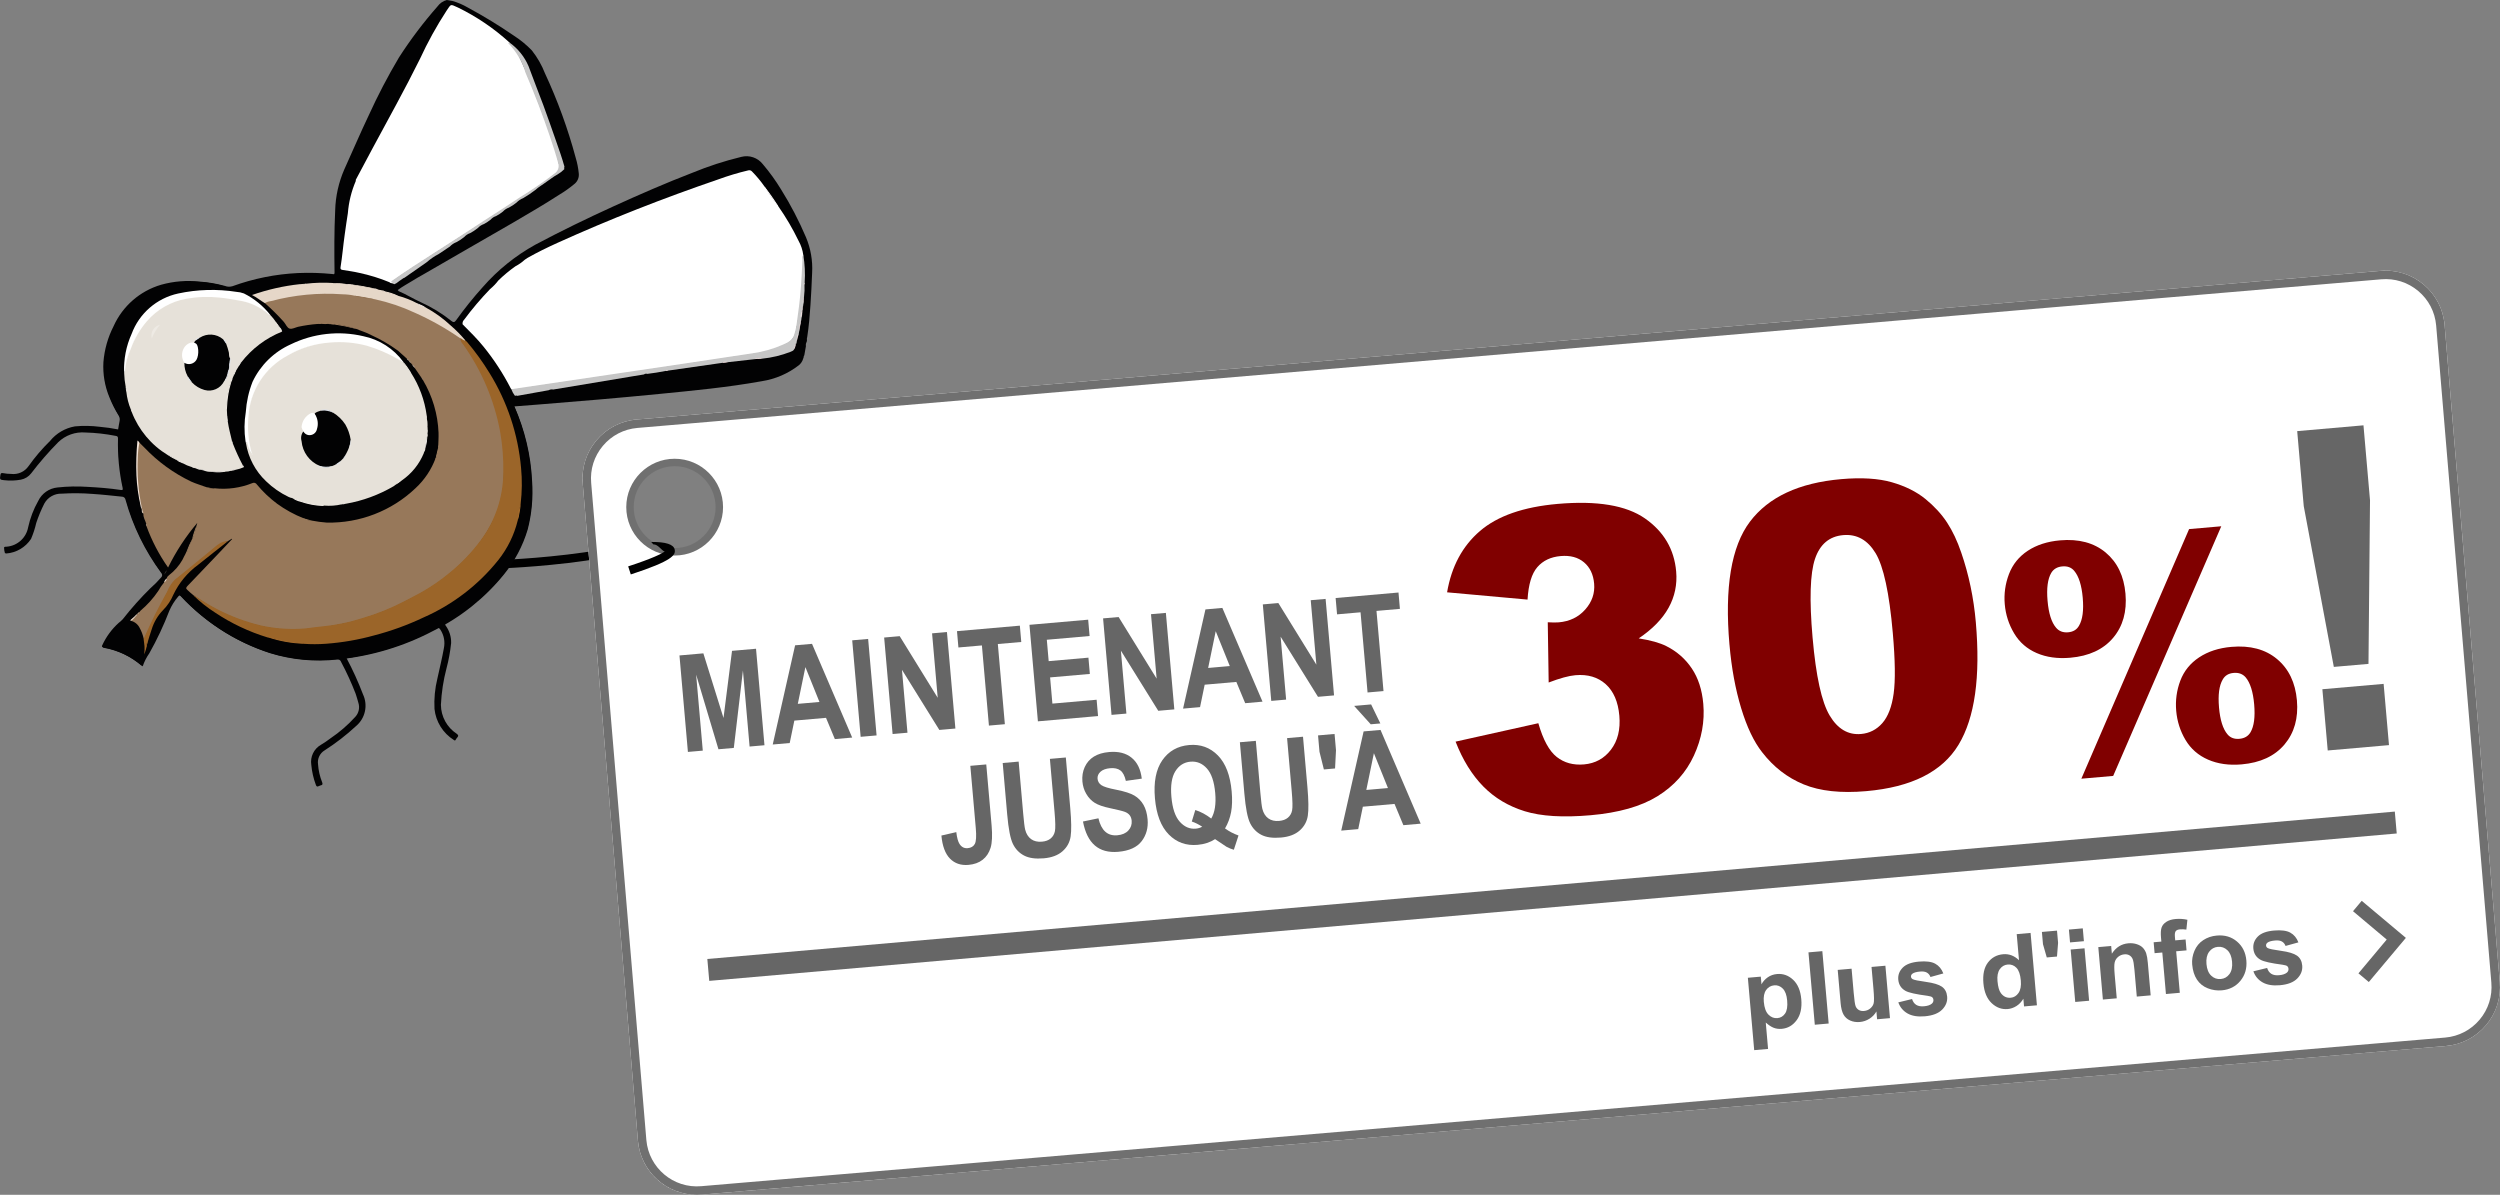 <?xml version="1.0" encoding="UTF-8"?><svg id="a" xmlns="http://www.w3.org/2000/svg" viewBox="0 0 295.592 141.273"><rect x="0" y="0" width="295.592" height="141.273" fill="#808080" stroke="none"/><path d="m59.726,67.18c.012,0,6-.233,11.626-1.219,1.132-.199,2.251-.428,3.305-.693l-.244-.97c-1.024.258-2.12.482-3.233.678-2.768.485-5.645.787-7.828.967-1.091.09-2.009.149-2.653.186-.644.037-1.011.051-1.012.051l.039.999h0Z"/><path d="m295.564,116.091l-6.525-77.7c-.336-3.851-3.73-6.699-7.581-6.363l-206.192,17.574c-3.851.336-6.699,3.73-6.363,7.581l6.525,77.7c.336,3.851,3.73,6.699,7.581,6.363l206.192-17.574c3.851-.336,6.699-3.73,6.363-7.581Zm-215.77-50.745c-2.973,0-5.384-2.41-5.384-5.384s2.41-5.384,5.384-5.384,5.384,2.41,5.384,5.384-2.41,5.384-5.384,5.384Z" style="fill:#fff;"/><path d="m82.395,141.273c-3.586,0-6.649-2.751-6.967-6.389l-6.525-77.701c-.163-1.862.41-3.676,1.611-5.108,1.202-1.432,2.889-2.31,4.751-2.473l206.192-17.574c1.862-.163,3.676.409,5.108,1.611,1.432,1.202,2.31,2.89,2.473,4.752l6.525,77.7c.163,1.862-.409,3.677-1.611,5.108-1.202,1.433-2.89,2.311-4.751,2.474l-206.193,17.573c-.206.018-.411.026-.614.026Zm-7.042-90.674c-1.596.139-3.042.892-4.073,2.119-1.03,1.228-1.521,2.782-1.381,4.378l6.525,77.7c.288,3.296,3.2,5.748,6.498,5.454l206.192-17.573c1.597-.14,3.043-.893,4.073-2.12s1.521-2.782,1.381-4.378l-6.525-77.701c-.14-1.596-.893-3.043-2.119-4.073-1.228-1.031-2.783-1.521-4.378-1.381l-206.193,17.574Z" style="fill:#707070;"/><polygon points="278.854 115.085 282.198 111.09 278.212 107.737 279.242 106.509 284.462 110.891 280.081 116.111 278.854 115.085" style="fill:#666;"/><path d="m79.769,65.685c-3.155,0-5.722-2.567-5.722-5.722s2.567-5.722,5.722-5.722,5.722,2.567,5.722,5.722c0,3.155-2.567,5.722-5.722,5.722Zm0-10.563c-2.669,0-4.841,2.172-4.841,4.841,0,2.669,2.172,4.841,4.841,4.841s4.841-2.172,4.841-4.841-2.172-4.841-4.841-4.841Z" style="fill:#707070;"/><path d="m60.454,66.875c-.148-.128-.055-.19.011-.303.603-.958,1.116-1.97,1.534-3.022.48-1.289.765-2.643.842-4.016.117-1.924.008-3.855-.326-5.753-.354-1.968-.929-3.89-1.713-5.729.947-.072,1.872-.139,2.798-.217,4.776-.382,9.552-.781,14.321-1.253,4.063-.4,8.132-.785,12.151-1.51,1.591-.246,3.094-.892,4.367-1.877.262-.206.449-.492.532-.814.082-.111.021-.271.128-.374l.191-1.08c-.031-.175,0-.355.09-.509l.039-.218c-.057-.128.022-.247.027-.371.196-1.25.295-2.509.381-3.77.087-1.262.146-2.549.197-3.825.076-1.429-.172-2.856-.726-4.176-.832-1.958-1.815-3.848-2.943-5.652-.639-1.051-1.359-2.049-2.156-2.986-.603-.78-1.614-1.122-2.566-.868-1.96.475-3.881,1.1-5.746,1.867-3.169,1.219-6.277,2.579-9.367,3.986-3.111,1.417-6.183,2.911-9.204,4.515-2.362,1.303-4.478,3.009-6.252,5.041-1.118,1.244-2.166,2.549-3.14,3.909-.18.248-.305.274-.55.08-1.115-.893-2.337-1.641-3.639-2.228-.884-.396-1.708-.925-2.606-1.301l-.099-.13c.546-.412,1.149-.729,1.727-1.086.413-.256.831-.505,1.259-.738,3.543-2.073,7.122-4.088,10.667-6.155,1.825-1.065,3.648-2.132,5.426-3.279.655-.391,1.276-.833,1.859-1.324.339-.298.513-.741.466-1.189-.06-.637-.183-1.267-.369-1.879-.92-3.422-2.134-6.757-3.629-9.97-.38-.976-.903-1.89-1.553-2.712-.632-.656-1.338-1.236-2.104-1.729-1.764-1.211-3.591-2.327-5.474-3.343-.571-.333-1.181-.594-1.816-.775l-.656-.112c-.449.117-.842.388-1.111.766-1.666,1.893-3.187,3.908-4.551,6.029-1.31,2.206-2.499,4.481-3.562,6.816-1.011,2.12-1.929,4.283-2.901,6.42-.667,1.526-1.033,3.168-1.078,4.833-.117,2.459-.112,4.917-.075,7.378.003.249-.144.167-.265.156-1.35-.135-2.708-.173-4.064-.114-2.643.126-5.252.65-7.739,1.554-.305.093-.632.079-.927-.042-.972-.268-1.968-.437-2.973-.504-1.52-.166-3.056-.039-4.528.372-2.502.729-4.56,2.52-5.628,4.897-.677,1.323-1.086,2.767-1.204,4.248-.084,1.43.161,2.861.716,4.182.29.729.643,1.431,1.057,2.097.146.212.194.477.133.727-.067.307-.109.62-.169.958-.725-.145-1.457-.25-2.192-.314-.97-.122-1.95-.137-2.923-.046-1.156.204-2.2.817-2.939,1.729-.935.913-1.784,1.909-2.539,2.976-.46.661-1.249,1.014-2.049.917-.332-.003-.662-.036-.987-.098-.197-.035-.252.03-.286.213-.094.532-.076.584.451.627.655.077,1.318.055,1.967-.064.484-.093.918-.36,1.219-.75.984-1.29,2.049-2.516,3.188-3.671.859-.836,2.04-1.258,3.235-1.155,1.19.033,2.376.165,3.545.395.191.034.303.054.297.325-.052,1.96.132,3.919.549,5.836.057.25-.036.267-.24.236-1.286-.195-2.584-.294-3.881-.364-1.193-.082-2.39-.059-3.579.07-.991.094-1.86.703-2.286,1.603-.548.968-.947,2.012-1.185,3.099-.227,1.245-1.256,2.185-2.516,2.298-.117.027-.322-.034-.333.122.004.218.038.434.103.643l.16.042c1.19-.091,2.271-.728,2.927-1.725.261-.606.467-1.235.613-1.878.26-.786.578-1.552.952-2.291.41-.758,1.215-1.216,2.076-1.181,1.206-.075,2.416-.065,3.621.03,1.163.073,2.319.207,3.478.324.219-.003.405.158.433.375.867,3.111,2.296,6.038,4.217,8.634.148.144.151.381.007.529l-.024.022c-.39.455-.813.881-1.265,1.274-1.165,1.148-2.254,2.37-3.262,3.658-.149.161-.313.308-.489.439-.815.738-1.473,1.633-1.934,2.632-.069.129-.059.232.122.26,1.678.3,3.243,1.05,4.528,2.17.347-.814.826-1.515,1.223-2.261.743-1.397,1.4-2.838,1.967-4.315.268-.616.628-1.187,1.07-1.692.142-.178.212-.118.331.009,1.564,1.681,3.352,3.139,5.313,4.334,1.655,1.004,3.421,1.811,5.264,2.402,2.524.771,5.177,1.024,7.801.747.259-.069.529.072.619.326.652,1.221,1.228,2.48,1.725,3.771.121.346.212.701.316,1.052.191.579.053,1.216-.359,1.664-.867.957-1.846,1.807-2.916,2.53-.361.276-.739.532-1.129.766-.851.476-1.314,1.433-1.159,2.396.073.8.252,1.587.532,2.34.072.216.169.271.366.154l.204-.078c.242-.04.261-.148.178-.368-.271-.68-.435-1.396-.485-2.126-.095-.657.213-1.308.782-1.649,1.325-.847,2.57-1.811,3.723-2.881,1.088-.922,1.419-2.461.806-3.75-.555-1.457-1.2-2.878-1.933-4.255.774-.147,1.539-.28,2.295-.44,2.882-.616,5.66-1.648,8.246-3.063.265-.144.376-.146.559.14.415.643.559,1.423.402,2.172-.214,1.211-.516,2.403-.772,3.605-.287,1.168-.401,2.373-.339,3.575.158,1.511,1.001,2.864,2.288,3.673.103.073.157.094.223-.034.053-.098.116-.188.19-.271.149-.171.143-.268-.064-.424-1.162-.757-1.867-2.046-1.878-3.433.069-1.448.289-2.885.656-4.288.263-.984.448-1.988.552-3.003.024-.739-.201-1.466-.64-2.062-.119-.176-.102-.242.084-.354,2.326-1.354,4.42-3.073,6.202-5.092.255-.294.506-.595.731-.913.147-.208.31-.604.453-.452" style="fill:#020203;"/><path d="m16.87,78.793c.185-.549.448-1.069.781-1.543.914-1.621,1.708-3.308,2.374-5.046.263-.604.613-1.165,1.041-1.665.145-.188.227-.174.382-.006,1.344,1.448,2.856,2.729,4.506,3.817,1.868,1.236,3.897,2.21,6.031,2.894,2.58.789,5.294,1.037,7.975.729,3.963-.391,7.812-1.551,11.331-3.415,3.215-1.594,6.048-3.862,8.306-6.652,1.27-1.565,2.22-3.365,2.796-5.296.484-1.874.66-3.815.519-5.746-.146-3.032-.853-6.01-2.084-8.784-1.449-3.362-3.57-6.393-6.233-8.906-1.456-1.366-3.119-2.493-4.928-3.338-1.396-.658-2.77-1.361-4.214-1.915-1.682-.619-3.425-1.052-5.201-1.292-4.271-.628-8.632-.181-12.688,1.299-.368.083-.752.05-1.101-.093-2.672-.77-5.517-.696-8.145.21-2.228.899-3.999,2.657-4.914,4.878-.539,1.141-.889,2.362-1.036,3.615-.151,1.535.077,3.083.664,4.509.307.774.684,1.519,1.125,2.225.113.173.163.381.141.586-.016.344-.049.686-.1,1.026-.216,1.377-.225,2.78-.023,4.16.371,3.678,1.546,7.23,3.444,10.403.483.827,1.01,1.628,1.578,2.399.119.111.125.297.013.416l-.019.018c-.498.573-1.034,1.11-1.604,1.609-1.047,1.072-2.037,2.199-2.966,3.376-.159.169-.332.324-.518.462-.802.735-1.45,1.622-1.906,2.609-.066.124-.076.236.111.264,1.692.301,3.27,1.058,4.564,2.188Z" style="fill:#020203;"/><path d="m49.05,43.524l.779,1.135c.092.064.155.163.174.274,1.129,1.892,1.765,4.038,1.849,6.24.018.572-.027,1.146-.042,1.719.101-.059.048-.181.085-.229-.076.5-.187.995-.333,1.48l-.015.021-.034-.013c-.5,1.364-1.318,2.588-2.385,3.574-2.826,2.688-6.601,4.149-10.5,4.066-.587-.042-1.171-.121-1.749-.234-.344.007-.683-.088-.973-.273-1.114-.439-2.169-1.018-3.139-1.721-.884-.66-1.686-1.422-2.39-2.271-.108-.195-.353-.269-.551-.166-1.403.563-2.923.773-4.427.611l-.144.02.155.072c-.328-.058-.657-.109-.985-.174l-.023-.017.018-.031c-.605-.226-1.228-.4-1.819-.667-2.071-.989-3.943-2.35-5.523-4.015-.197-.199-.399-.395-.599-.592-.227.178-.181.448-.196.677-.21,2.241-.085,4.5.369,6.704.023.105.064.214.089.32.075.23.051.492.218.694-.051.436.213.786.326,1.175.029.096.039.197.029.297.633,1.74,1.493,3.388,2.559,4.902.928-1.894,2.087-3.666,3.452-5.274-.028.097-.057.203-.086.305-.071.401-.192.791-.362,1.161-.017.166-.075.324-.169.461v-.006c-.181.513-.42,1.001-.608,1.512l-.128.153c-.135.259-.285.511-.402.777-.393.692-.92,1.3-1.55,1.787-.122.115-.284.206-.292.404-.097.168-.206.329-.327.48-.262.317-.494.657-.694,1.017-.589.871-1.295,1.656-2.101,2.333l-.131.171c-.063.079-.144.142-.235.183l-.044.057c-.021.123-.157.134-.212.223-.147.208-.391.325-.515.554.469.118.86.442,1.063.882.205.376.354.778.445,1.196.194.024.207-.147.255-.26.908-2.085,1.983-4.084,3.066-6.079.286-.415.651-.769,1.075-1.041,1.42-1.171,2.864-2.311,4.265-3.504.407-.27.852-.477,1.319-.615l.446-.281.04.047c-.568.603-1.134,1.207-1.706,1.806-1.186,1.245-2.37,2.491-3.563,3.727-.183.188-.233.311,0,.493.219.214.449.415.69.604,2.124,1.56,4.516,2.718,7.056,3.417,2.297.66,4.708.829,7.074.496,1.405-.134,2.801-.353,4.179-.656,2.016-.5,3.98-1.187,5.869-2.053.597-.278,1.166-.634,1.757-.927,1.061-.512,2.075-1.113,3.032-1.8,1.606-1.134,3.061-2.47,4.328-3.974,1.013-1.22,1.846-2.577,2.476-4.032.56-1.38.875-2.847.934-4.335.161-2.804-.184-5.613-1.016-8.295-.781-2.593-1.971-5.044-3.523-7.263-.23-.329-.438-.673-.621-1.03-.054-.098-.137-.176-.238-.224-1.133-.754-2.308-1.445-3.519-2.069-1.572-.808-3.212-1.476-4.9-1.998-.459-.174-.939-.287-1.428-.334-.78-.075-1.552-.212-2.311-.408-.729-.165-1.475-.247-2.223-.246-2.739-.116-5.479.2-8.121.934-.147.041-.328.044-.358.256.799.701,1.555,1.451,2.263,2.244.228.271.37.704.686.781.292.072.655-.136.986-.22.764-.164,1.539-.276,2.318-.337.157-.083.343-.084.501-.004.254.026.51.026.764,0l-.064-.07.044.02.224.071c.175.056.36.069.542.039-.079-.071-.184-.104-.289-.092.946.115,1.879.317,2.788.604.594.255,1.222.427,1.792.737,1.125.508,2.194,1.131,3.191,1.859.353.301.696.623,1.043.935.096.053.169.138.208.24l.017.023.029.005c.096.052.169.138.207.24l.167.2c.141.11.252.253.323.417Z" style="fill:#97785a;"/><path d="m50.563,50.633l-.018-.242-.055.081-.008.046c.003-.114.027-.227.071-.332.002-.217-.023-.434-.076-.644-.077-.129-.087-.287-.026-.424-.243-1.801-.878-3.526-1.862-5.054-.375-.384-.601-.881-.959-1.278-.86-.679-1.83-1.205-2.868-1.554-3.188-1.289-6.768-1.194-9.883.262-2.201.901-3.961,2.627-4.906,4.81-.653,1.625-.896,3.385-.709,5.126.048.698.192,1.387.427,2.046l.066.113.018.049-.031-.058c-.182-.364-.249-.767-.401-1.14-.049-.12-.105-.352-.265-.061.271,1.73,1.108,3.321,2.381,4.523.781.758,1.681,1.384,2.663,1.854.142.069.294.117.45.141.895.392,1.838.661,2.804.8.315.045.632.044.946.082.69.062,1.386.013,2.062-.144l.044-.045c.161-.001.318-.08.479-.03,1.988-.348,3.897-1.05,5.638-2.072l.233-.172c.223-.221.482-.402.765-.537,1.153-.802,2.048-1.921,2.577-3.223-.011-.114.005-.23.046-.337l.014.008-.028.019.005.176c.086-.101.131-.23.125-.363.012-.404.131-.797.182-1.197.051-.4,0-.825.099-1.229Z" style="fill:#e6e1d9;"/><path d="m27.486,44.758c.041-.094.082-.188.123-.283.021-.227.118-.441.276-.606l.382-.629c.014-.161.106-.305.247-.384,1.258-1.627,2.93-2.888,4.841-3.649-.102-.188-.219-.366-.35-.534-.142-.176-.262-.367-.358-.571-.2-.305-.429-.591-.683-.852-.435-.374-.894-.719-1.374-1.034-.649-.349-1.35-.595-2.075-.728-.68-.17-1.371-.292-2.068-.366-1.183-.145-2.378-.159-3.565-.042-3.007.264-5.647,2.105-6.934,4.836-.512,1.021-.912,2.095-1.193,3.202-.084.314.037.637-.077.945.017.575.08,1.147.19,1.711.079.184.105.386.076.584.076.703.251,1.391.521,2.044.097.073.141.196.111.313.816,2.12,2.312,3.91,4.255,5.087.384.15.745.353,1.073.603l-.004-.007c.272.104.532.24.774.404.285.166.59.296.908.388.377.079.748.183,1.111.312.292.07.588.088.87.181-.136-.073-.295-.09-.443-.048.271.117.565.169.859.152l-.161-.067c.159.009.317.031.473.065.461.035.919-.071,1.381-.023.212.009.424-.026.623-.104.186-.106.402-.15.615-.125.305-.059.603-.152.887-.279-.027-.096-.108-.172-.106-.281-.428-.809-.809-1.641-1.141-2.493-.117-.129-.171-.302-.151-.475-.161-.7-.353-1.392-.453-2.104-.1-.241-.129-.506-.085-.763l-.033-.682c-.054-.851.03-1.704.249-2.528.03-.205.084-.405.162-.597.043-.206.127-.401.248-.574Z" style="fill:#e6e1d9;"/><path d="m54.406,39.992c.034.281.16.544.36.745,2.183,3.068,3.671,6.574,4.362,10.276.287,1.614.414,3.252.379,4.891-.017,2.865-.948,5.65-2.657,7.95-1.047,1.418-2.268,2.701-3.634,3.817-1.112.925-2.308,1.746-3.572,2.449-.585.32-1.195.611-1.782.935-1.596.837-3.271,1.513-5.001,2.019-1.612.519-3.277.857-4.963,1.01-.84.069-1.669.248-2.519.266-1.531.062-3.063-.075-4.559-.406-1.76-.427-3.463-1.059-5.076-1.884-.918-.467-1.791-1.01-2.658-1.567l-.23-.106c.792.771,1.659,1.458,2.59,2.053,1.91,1.274,3.997,2.261,6.193,2.93l.108.02c.388.039.77.126,1.136.259.891.214,1.799.347,2.714.398.099-.004.197.021.28.074.892.063,1.787.062,2.677-.005,1.931-.143,3.844-.475,5.709-.993,1.998-.52,3.941-1.227,5.805-2.112,3.466-1.519,6.511-3.857,8.871-6.816,1.076-1.36,1.848-2.935,2.265-4.618.148-.669.176-1.359.357-2.021.167-1.411.183-2.836.046-4.251-.353-3.963-1.625-7.789-3.714-11.175-.8-1.31-1.7-2.556-2.694-3.727l-.168-.137c-.205-.094-.335-.367-.626-.27Z" style="fill:#9b6529;"/><path d="m54.409,39.993c.233.029.366.298.625.267-.528-.637-1.11-1.229-1.738-1.768-.875-.822-1.852-1.53-2.906-2.106-.331-.125-.654-.271-.968-.436l-.183-.041.131-.025c-.737-.394-1.516-.702-2.323-.918-1.002-.333-2.017-.617-3.04-.878-.784-.138-1.568-.277-2.352-.416-.32.01-.64-.031-.946-.123-.353-.07-.713-.092-1.071-.065l.119.068c-.132-.002-.262-.033-.381-.09-1.083-.07-2.169-.041-3.246.088-.211.095-.449.112-.672.048-1.931.209-3.832.64-5.664,1.284.576.277,1.016.669,1.52.962.22-.133.466-.216.722-.242,2.757-.735,5.617-1.007,8.463-.806.491.007.981.064,1.461.17.788.184,1.584.325,2.388.422,1.617.353,3.189.885,4.689,1.585,1.881.836,3.679,1.846,5.371,3.018Z" style="fill:#e6d7c8;"/><path d="m29.08,52.376c.151-.147.157,0,.187.092.104.406.265.795.479,1.155l.03-.047-.015-.029c-.391-1.393-.521-2.846-.382-4.286.177-3.053,1.935-5.792,4.637-7.225,1.523-.883,3.228-1.407,4.983-1.534,1.464-.129,2.939-.003,4.36.371,1.268.374,2.487.896,3.632,1.556.235.128.458.284.684.426l.031-.04-.019-.026c-1.144-1.565-2.83-2.647-4.729-3.037-2.885-.677-5.915-.337-8.579.961-1.987.891-3.59,2.463-4.52,4.433-.448,1.145-.717,2.352-.799,3.579-.188,1.138-.2,2.298-.033,3.439l.051.212Z" style="fill:#fff;"/><path d="m14.68,44.064l.089-.192c.081-.912.317-1.804.701-2.635.431-1.188,1.072-2.289,1.895-3.249,1.201-1.396,2.846-2.336,4.658-2.663,1.299-.233,2.625-.279,3.938-.139.761.066,1.502.219,2.251.342,1.329.192,2.572.772,3.572,1.669l.182.052c-.838-1.073-1.905-1.944-3.124-2.552-.287-.108-.588-.172-.895-.19-2.288-.358-4.623-.292-6.887.197-2.528.552-4.602,2.354-5.501,4.78-.648,1.437-.95,3.005-.88,4.579Z" style="fill:#fff;"/><path d="m26.953,63.989c-.847-.031-1.373.557-1.955,1.026-.838.674-1.663,1.364-2.494,2.045-.625.51-1.256,1.014-1.881,1.524-.374.401-.668.871-.867,1.382-1,1.776-1.909,3.603-2.724,5.47l-.057.045.119,1.005c.064-.006.146.193.191-.015.036-.166.067-.333.077-.437.01-.104.071-.059.021-.063l-.014.033.02.17c.183-.596.343-1.2.554-1.786.258-.836.708-1.599,1.316-2.228.531-.53.953-1.161,1.242-1.854.669-1.4,1.675-2.613,2.928-3.529,1.177-.927,2.337-1.871,3.523-2.788Z" style="fill:#9b6529;"/><path d="m16.779,60.085c-.418-1.958-.582-3.962-.487-5.962.012-.6.075-1.198.189-1.787-.061-.086-.103-.192-.231-.244-.134,1.372-.174,2.752-.12,4.13.058,1.181.217,2.354.477,3.507.006.157.058.31.149.438l.036-.053-.012-.03Z" style="fill:#f1e2d7;"/><path d="m35.879,76.113c-.104-.136-.266-.122-.403-.133-1.093-.082-2.175-.273-3.229-.57-.155-.077-.334-.088-.497-.029,1.334.439,2.725.687,4.129.732Z" style="fill:#a2692b;"/><path d="m38.323,59.771c-.186-.165-.418-.056-.626-.094-.983-.127-1.946-.374-2.87-.734l-.253-.045c.299.215.64.366,1,.441.83.291,1.699.454,2.578.485l.171-.052Z" style="fill:#eee9e2;"/><path d="m27.185,45.229c-.104.452-.219.901-.313,1.356-.115.562-.092,1.141-.153,1.71l.108.166c.02-.659.085-1.316.197-1.966.066-.396.161-.786.282-1.169l-.122-.097Z" style="fill:#ede8e1;"/><path d="m44.051,34.129c.373.168.767.281,1.172.334.564.175,1.131.341,1.691.533l.133-.032c-.478-.24-.987-.41-1.513-.506-.12-.078-.276-.049-.395-.126l-.464-.098c-.119-.08-.274-.049-.394-.127l-.077-.013-.154.036Z" style="fill:#ebdbcd;"/><path d="m42.074,38.882l.146.007c-1.004-.315-2.032-.547-3.074-.694.165.158.315.117.433.178.84.125,1.673.295,2.495.509Z" style="fill:#a07f60;"/><path d="m61.569,59.547c-.221.651-.342,1.333-.357,2.021.19-.659.31-1.336.357-2.021Z" style="fill:#ad712e;"/><path d="m44.052,34.13l.154-.036c-.863-.193-1.733-.347-2.609-.461l-.031.025.02.035,2.467.437Z" style="fill:#fdecdc;"/><path d="m22.707,63.756c.301-.492.483-1.048.531-1.624-.224.524-.402,1.068-.531,1.624Z" style="fill:#97795b;"/><path d="m21.97,65.418c.015.031.008.172.067.047.286-.543.512-1.117.674-1.709-.247.449-.457.916-.629,1.398-.041.083-.073.169-.112.264Z" style="fill:#97795b;"/><path d="m17.391,76.175c.007-.101.016-.211.026-.34-.188.2.004.553-.326.653.012.297-.004.595-.048.889.168-.384.285-.788.348-1.202Z" style="fill:#9f672a;"/><path d="m51.514,54.153c-.001.048-.003.101-.007.235.221-.581.366-1.188.431-1.807-.118.092-.074.22-.128.312-.099.419-.197.839-.296,1.259Z" style="fill:#a48362;"/><path d="m47.69,42.788l-.012.066c.251.419.525.824.821,1.213l.092-.005c-.26-.452-.562-.879-.901-1.274Z" style="fill:#f3eee7;"/><path d="m26.674,55.763c-.086-.126-.206-.082-.326-.072-.34.028-.681.046-1.022.068l-.032.04.022.025c.453.05.911.03,1.358-.061Z" style="fill:#e8e3dd;"/><path d="m49.415,35.975c.279.227.619.369.976.408-.276-.191-.577-.345-.893-.457l-.083.048Z" style="fill:#ede5e1;"/><path d="m20.907,54.408c-.281-.315-.658-.527-1.073-.603.34.23.699.432,1.073.603Z" style="fill:#eae5df;"/><path d="m50.564,50.633c-.128.378-.17.779-.125,1.175l.074-.06.014-.077c-.035-.135.052-.265.019-.403.04-.209.046-.424.019-.636Z" style="fill:#e9e4de;"/><path d="m24.423,57.61h-.145s-.006.03-.006.03l1.281.227c-.077-.098-.205-.055-.296-.107l-.834-.149Z" style="fill:#a58363;"/><path d="m47.543,56.769c-.321.058-.601.254-.765.536.275-.147.532-.328.765-.536Z" style="fill:#f3ede5;"/><path d="m35.907,61.286l-.097.05c.327.176.698.253,1.069.222l-.972-.272Z" style="fill:#9e7e5f;"/><path d="m50.514,51.749l-.075.06c-.099.406-.151.823-.155,1.241.127-.423.205-.86.23-1.301Z" style="fill:#fffcfa;"/><path d="m15.471,73.405c.266-.113.401-.366.595-.556l-.098-.018c-.159.141-.317.281-.481.423-.056.043-.119.088-.015.15Z" style="fill:#e6d9ce;"/><path d="m23.659,55.464c-.326-.183-.695-.277-1.069-.273.195.094.402.162.616.2.127.056.264.088.403.096l.051-.023Z" style="fill:#ede7e1;"/><path d="m27.913,55.535c-.249-.162-.465.026-.695.065l.013.03.066.029c.211-.005.419-.047.616-.124Z" style="fill:#eae4de;"/><path d="m21.677,54.804c-.173-.297-.497-.305-.774-.404.205.236.519.264.774.404Z" style="fill:#f0ebe5;"/><path d="m26.865,49.142c-.135.247-.101.552.086.763-.029-.255-.058-.509-.086-.763Z" style="fill:#efe9e5;"/><path d="m27.885,43.872l-.027-.097c-.126.22-.329.412-.249.704.112-.192.205-.396.276-.607Z" style="fill:#efeae3;"/><path d="m35.461,33.598c.246.173.5.044.747.013l-.01-.03-.065-.032-.672.049Z" style="fill:#efe0d2;"/><polygon points="24.118 55.634 24.577 55.688 24.588 55.628 23.654 55.464 23.623 55.502 23.643 55.527 24.118 55.634" style="fill:#e6e2dd;"/><path d="m40.909,59.549c-.206-.149-.403-.017-.604.015l.015.03.066.03c.178.019.357-.007.522-.075Z" style="fill:#ebe6e1;"/><path d="m32.986,38.688c.086.197.211.373.369.52-.004-.266-.214-.418-.342-.614l-.039.072.013.022Z" style="fill:#f5f0e8;"/><path d="m32.986,38.689l.026-.097-.365-.492c-.028.279.213.4.338.589Z" style="fill:#f5efe8;"/><path d="m40.712,33.549c.262.156.573.207.871.144-.146-.078-.313-.11-.477-.092l-.394-.051Z" style="fill:#edddd3;"/><path d="m27.188,45.229l.123.096c.012-.201.185-.357.175-.567-.279.044-.116.366-.298.471Z" style="fill:#ebe5de;"/><path d="m14.947,46.359c.149-.207.005-.405-.014-.612l-.033.002-.028.022c-.006.199.02.396.075.587Z" style="fill:#ece8e2;"/><path d="m38.069,38.308c-.167-.203-.384-.055-.577-.072l.075.075.502-.003Z" style="fill:#9f7f5f;"/><path d="m16.783,60.086l-.022.086c.017.206-.058.442.206.558-.065-.216-.127-.431-.184-.645Z" style="fill:#dccaba;"/><path d="m19.401,68.867c.182-.096.304-.276.327-.481-.17.108-.289.282-.327.481Z" style="fill:#e8d9cd;"/><path d="m19.411,67.918c.155-.123.265-.294.312-.487-.157.089-.2.249-.312.487Z" style="fill:#363330;"/><path d="m27.403,52.009c-.095.153-.049.355.104.45l.046.024c-.049-.158-.101-.315-.151-.475Z" style="fill:#f3efe9;"/><path d="m28.514,42.858c-.158.013-.276.151-.264.309l.017.076c.082-.128.165-.256.248-.384Z" style="fill:#f4efe9;"/><path d="m49.05,43.524c-.002-.191-.133-.356-.319-.403.075.157.184.294.319.403Z" style="fill:#b1a294;"/><path d="m50.453,49.116c-.163.139-.061.294-.032.45l.033-.004.027-.021c-.009-.141-.019-.283-.029-.424Z" style="fill:#f1ece6;"/><path d="m25.316,55.824l.011-.065-.504-.089c.018.118.112.082.16.119l.333.035Z" style="fill:#e6e2dd;"/><path d="m39.378,33.462c.113.135.271.109.426.125-.026-.098-.116-.066-.163-.104l-.263-.021Z" style="fill:#ebdcd1;"/><path d="m15.579,48.717c.095-.151.075-.262-.111-.313l.111.313Z" style="fill:#f6f0ea;"/><path d="m23.647,55.529l.011-.063-.457-.075c.134.085.288.133.446.138Z" style="fill:#e6e1d9;"/><path d="m50.003,44.933c.003-.131.028-.274-.174-.274l.174.274Z" style="fill:#9b846f;"/><path d="m50.159,53.413l.019-.211c-.071.107-.139.214-.061.344l.042-.133Z" style="fill:#fcf6f0;"/><path d="m15.963,72.831l.098.017c.056-.067.196-.084.132-.223-.095.045-.175.116-.23.206Z" style="fill:#d4c6ba;"/><path d="m41.106,33.6l.477.092.011-.06c-.156-.059-.326-.07-.488-.032Z" style="fill:#e6d7c8;"/><path d="m45.14,34.332c.104.131.261.094.395.126-.115-.083-.253-.127-.395-.126Z" style="fill:#e6d7c8;"/><path d="m39.038,38.329c-.05-.101-.15-.092-.237-.106l-.028.053.061.032.205.021Z" style="fill:#ac8967;"/><path d="m49.415,35.977l.082-.049-.125-.044h-.18c.063.092.154.065.223.093Z" style="fill:#fbede3;"/><path d="m44.282,34.106c.104.128.26.092.394.126-.116-.082-.253-.125-.394-.126Z" style="fill:#e6d7c8;"/><path d="m50.543,51.271c-.023.132-.1.264-.019.403.046-.13.052-.27.019-.403Z" style="fill:#e6e1d9;"/><path d="m17.315,62.203c.122-.113.014-.201-.029-.297-.063.107-.016.202.029.297Z" style="fill:#b39b84;"/><path d="m28.696,54.977c-.039.106.006.226.106.28.079-.137-.059-.191-.106-.28Z" style="fill:#f9f4ef;"/><polygon points="50.558 50.186 50.465 50.414 50.512 50.455 50.547 50.391 50.558 50.186" style="fill:#fef8f2;"/><path d="m48.559,42.925c.019-.112-.057-.218-.169-.237l-.037-.003c.038.102.111.187.207.24Z" style="fill:#b4a496;"/><path d="m16.241,72.571c.152.034.203-.066.235-.182-.102.021-.189.088-.235.182Z" style="fill:#bba998;"/><path d="m48.309,42.652c.013-.15-.067-.221-.208-.24.04.102.113.187.208.24Z" style="fill:#b7a99c;"/><path d="m44.349,35.389c-.789-.18-1.585-.321-2.388-.422.183.124.402.184.622.17.579.144,1.17.228,1.766.252Z" style="fill:#8b6a49;"/><path d="m29.763,53.547l-.014.077.035.164.052.009c.022-.09-.005-.186-.074-.25Z" style="fill:#f3f0ec;"/><path d="m18.92,38.401c-.703.159-1.144.858-.985,1.562l.015.059c.225-.594.553-1.143.97-1.621Z" style="fill:#eeeae4;"/><path d="m94.979,30.158c-.078-.593-.269-1.167-.562-1.688-.687-1.421-1.487-2.786-2.392-4.079-.585-.733-1.123-1.503-1.609-2.305-.448-.645-.949-1.25-1.499-1.81-.114-.13-.294-.18-.459-.127-1.2.285-2.382.641-3.541,1.066-6.457,2.211-12.804,4.696-19.02,7.508-1.195.542-2.375,1.119-3.517,1.766-.114.066-.222.148-.333.223-.334.305-.706.565-1.106.775-.715.504-1.389,1.064-2.015,1.675-.289.379-.621.723-.988,1.026-1.099,1.141-2.123,2.351-3.065,3.623-.146.137-.211.339-.174.536.849.861,1.718,1.702,2.478,2.646,1.234,1.523,2.309,3.171,3.205,4.915l.081.116c.15.06.315.066.469.018,5.563-.82,11.121-1.644,16.677-2.469,3.928-.587,7.854-1.178,11.781-1.771,1.231-.186,2.425-.562,3.54-1.116.6-.272,1.032-.815,1.162-1.46.306-1.478.517-2.974.631-4.479.143-1.319.225-2.643.245-3.97-.023-.206-.02-.414.009-.619Z" style="fill:#fff;"/><path d="m46.047,33.37c.095.107.233.1.355.136.172-.002.196-.027.134-.086-.146-.138-.057-.201.049-.281.972-.714,1.993-1.355,3.004-2.009.619-.399,1.229-.814,1.851-1.21,1.815-1.151,3.625-2.312,5.429-3.483,1.001-.647,2.007-1.285,3.001-1.944,1.638-1.088,3.312-2.122,4.914-3.263.371-.265.709-.564,1.058-.861.256-.208.364-.548.275-.866-.231-1.045-.531-2.073-.899-3.078-.712-2.123-1.51-4.214-2.342-6.292-.485-1.21-.996-2.411-1.561-3.585-.217-.485-.533-.918-.927-1.273-.092-.064-.155-.162-.175-.272-1.812-1.648-3.85-3.031-6.051-4.106-.965-.431-.794-.454-1.365.369-1.186,1.822-2.237,3.728-3.146,5.702-1.775,3.589-3.729,7.084-5.623,10.61-.658,1.224-1.308,2.453-1.961,3.68l-.003.145c-.515,1.207-.831,2.489-.935,3.796-.138.848-.252,1.699-.374,2.549-.183,1.288-.286,2.583-.494,3.866-.041.229.087.277.26.305.653.105,1.31.193,1.954.345,1.222.259,2.418.629,3.573,1.106Z" style="fill:#fff;"/><path d="m94.979,30.158c-.202.181-.1.421-.106.629-.032,1.05-.104,2.096-.175,3.144-.104,1.54-.321,3.064-.534,4.59-.062.375-.154.744-.276,1.104-.204.646-.781.886-1.325,1.129-1.158.509-2.381.854-3.635,1.027-2.642.385-5.278.8-7.919,1.192-6.815,1.011-13.627,2.02-20.438,3.027l-.107.03c.094.265.228.513.396.738.088.078.205-.058.292.037l3.726-.668c.161-.09.349-.118.529-.079l9.432-1.572c.435-.073.868-.142,1.303-.212.107-.089.255-.115.387-.067.728-.095,1.456-.193,2.175-.347.086-.056.194-.071.292-.04l6.488-.929c.186-.07.387-.093.585-.068l3.31-.372c.236-.082.489-.097.733-.043,1.151-.116,2.28-.388,3.358-.809.163-.073.35-.121.431-.31.033-.269.177-.508.18-.736l.01.189c.078-.109.12-.241.12-.375.021-.306.07-.609.145-.906l.033.006-.034.013c-.029.136-.103.269-.034.414.096-.213.153-.442.166-.676.047-.514.137-1.023.269-1.522.077-.296.115-.602.113-.908-.099.198-.153.415-.16.636.063-.45.149-.897.26-1.338.06-.198.079-.406.055-.612-.084.12-.123.266-.108.412.021-.257.071-.512.147-.758.065-.497.086-1,.062-1.5l-.059.077.009-.054.067-.23c.078-1.09.024-2.185-.161-3.262Z" style="fill:#c6c6c6;"/><path d="m60.215,5.009c-.036.044-.188.057-.082.143.943.973,1.633,2.162,2.008,3.464,1.074,2.475,2.025,5,2.89,7.558.346,1.024.682,2.05.963,3.094.164.475-.022,1-.448,1.267-1.345,1.03-2.743,1.988-4.188,2.871-.53.332-1.038.699-1.566,1.036-1.76,1.118-3.5,2.27-5.25,3.403-1.101.714-2.205,1.423-3.312,2.127-1.603,1.021-3.207,2.052-4.763,3.146-.168.119-.397.244.018.331l.015.023-.096.036.221.098c.318-.109.534-.374.818-.535.125-.071.223-.189.372-.223l2.65-1.851c.421-.373.887-.691,1.386-.95l1.336-.892c.222-.236.495-.417.797-.53.318-.169.62-.369.9-.595.192-.214.436-.375.708-.469.319-.17.621-.37.903-.595.193-.213.437-.375.708-.469.291-.148.565-.328.818-.535.164-.193.38-.335.622-.41.29-.151.564-.331.819-.535.193-.212.437-.374.708-.469.32-.168.623-.368.904-.595.222-.232.493-.413.792-.529.493-.287.966-.605,1.419-.953.396-.37.875-.627,1.303-.954.453-.292.861-.65,1.343-.899.288-.168.553-.373.787-.61.017-.099-.036-.204.023-.3-.293-1.058-.66-2.089-1.025-3.127-.488-1.386-.965-2.778-1.476-4.156-.57-1.538-1.187-3.059-1.746-4.601-.483-1.131-1.272-2.105-2.278-2.813Z" style="fill:#c6c6c6;"/><path d="m90.416,22.082c-.092.046-.036.095-.004.146.491.704.983,1.407,1.476,2.109l.139.049c-.496-.795-1.034-1.565-1.61-2.305Z" style="fill:#fffdfd;"/><path d="m94.756,37.694c-.189.485-.281,1.002-.269,1.522.09-.509.18-1.016.269-1.522Z" style="fill:#fde9e9;"/><path d="m94.968,36.083c-.15.442-.254.898-.311,1.361l.092.016.12-.676c.032-.233.065-.467.099-.701Z" style="fill:#f2e0e0;"/><path d="m90.106,42.406c-.26-.196-.54-.014-.807-.032l.077.076.73-.044Z" style="fill:#f3dfdf;"/><path d="m94.32,39.892c.018-.155.035-.31.052-.464-.135.294-.19.618-.161.94.036-.158.073-.316.109-.476Z" style="fill:#f1dedf;"/><path d="m94.091,40.741l.019-.238c-.027.274-.299.487-.208.786.103-.167.167-.354.19-.548Z" style="fill:#f1dedf;"/><path d="m95.064,35.125c-.183.237-.115.527-.146.797.037-.15.071-.3.108-.451.009-.115.018-.231.038-.346Z" style="fill:#f2e0e0;"/><path d="m86.068,42.823c-.196-.082-.417-.079-.611.007l.003.033.022.028c.198.012.396-.012.585-.068Z" style="fill:#f1dddd;"/><path d="m78.996,43.821c-.115-.105-.209-.077-.292.04.099.017.201.003.292-.04Z" style="fill:#f4e1e1;"/><path d="m95.137,33.417c-.094.054-.091.151-.101.24l.052.026.033-.06.016-.206Z" style="fill:#fef1f1;"/><path d="m40.297,54.483l.256-.259c.137-.051.228-.182.229-.328.232-.377.419-.781.557-1.202.114-.215.158-.46.124-.701-.098-.632-.311-1.241-.628-1.797-.373-.572-.87-1.052-1.455-1.405-.4-.295-.916-.388-1.395-.252-.27.111-.58.133-.788.374.166.431.253.887.258,1.349-.001.196-.043.39-.123.568-.14.399-.578.609-.977.469-.11-.039-.21-.102-.292-.186l-.189-.106c-.256.323-.338.75-.22,1.145.11,1.299.934,2.429,2.137,2.931.46.224.995.234,1.463.029l.38-.158c.272-.069.508-.236.662-.47Z" style="fill:#020203;"/><path d="m35.874,51.006c.158.316.503.493.853.436.379-.051.682-.34.751-.715.197-.615.093-1.288-.281-1.814-.131-.156-.302-.099-.444-.053-.635.315-1.054.945-1.099,1.652.049.175.123.341.22.494Z" style="fill:#fff;"/><path d="m39.255,55.111c-.482.114-.986.104-1.463-.029l-.232-.013c.532.277,1.157.314,1.718.101v-.034s-.022-.025-.022-.025Z" style="fill:#e3e8ef;"/><path d="m37.986,48.539c.479-.032.958.054,1.395.252-.059-.129-.059-.13-.463-.296-.309-.11-.645-.116-.957-.018v.034s.024.028.024.028Z" style="fill:#dce0e8;"/><path d="m40.297,54.483l-.663.47c.303.017.578-.178.663-.47Z" style="fill:#e6ebf3;"/><path d="m41.465,51.991c-.041.234-.083.468-.124.702.021.08-.051.167.05.29-.009-.362.204-.657.074-.992Z" style="fill:#edeff2;"/><path d="m40.782,53.895c-.076.109-.152.218-.229.328.196-.019.246-.091.229-.328Z" style="fill:#eaeff6;"/><path d="m26.374,40.115c-.774-.664-1.893-.739-2.75-.188-.218.056-.41.188-.539.372-.02.087-.168.12-.105.244.396.517.481,1.207.223,1.805-.169.395-.575.634-1.002.591-.131-.013-.258-.083-.399-.039-.013.544.116,1.082.372,1.562.089.301.273.566.525.755.404.426.916.734,1.482.893.918.253,1.889-.178,2.315-1.031l.1-.147c.185-.209.306-.466.35-.741.026-.155.066-.308.12-.456.034-.135.058-.272.073-.41.002-.162.017-.323.042-.483-.037-.165.084-.324.015-.49-.161-.208-.09-.463-.142-.693-.08-.34-.183-.675-.308-1.001-.048-.222-.182-.416-.371-.542Z" style="fill:#020203;"/><path d="m21.805,42.9c.487.296,1.122.142,1.418-.346l.108-.244c.126-.396.148-.818.066-1.226-.053-.239-.119-.478-.413-.541-.389-.177-.965.143-1.219.575-.337.55-.322,1.247.039,1.781Z" style="fill:#fff;"/><path d="m26.904,44.169c-.063.266-.165.522-.301.759.007.127.025.128.09.016.341-.651.528-1.372.545-2.106.012-.152.102-.338-.036-.491-.023.17-.044.341-.067.512.032.164-.066.319-.03.483-.021.119-.042.237-.063.356-.091.146-.052.327-.139.469Z" style="fill:#e1e6ed;"/><path d="m22.704,45.218l-.524-.755c.007.334.213.632.524.755Z" style="fill:#e6ebf3;"/><path d="m23.086,40.3l.539-.372c-.247-.024-.475.133-.539.372Z" style="fill:#e8edf6;"/><path d="m26.374,40.115l.377.543c.029-.25-.133-.483-.377-.543Z" style="fill:#e6ebf3;"/><path d="m27.104,43.347c.019-.161.118-.315.029-.483-.046.157-.056.322-.029.483Z" style="fill:#d9dde6;"/><path d="m26.905,44.169c.141-.126.101-.307.138-.465-.077.144-.125.303-.138.465Z" style="fill:#d9dde6;"/><path d="m275.944,78.853l-3.557-19.012-.774-8.867,7.836-.685.774,8.867-.181,19.339-4.099.357Zm-.721,9.881l-.633-7.242,7.243-.633.633,7.242-7.243.633Z" style="fill:#666;"/><g style="fill:none; isolation:isolate;"><g style="fill:none; isolation:isolate;"><path d="m180.61,70.894l-9.51-.86c.518-3.051,1.813-5.468,3.888-7.251,2.074-1.781,5.139-2.85,9.192-3.204,4.653-.406,8.094.167,10.32,1.721,2.227,1.554,3.455,3.643,3.685,6.27.135,1.541-.165,2.972-.899,4.294-.733,1.322-1.91,2.528-3.531,3.616,1.408.221,2.497.526,3.266.915,1.248.627,2.252,1.507,3.013,2.643.761,1.133,1.213,2.527,1.357,4.181.182,2.076-.188,4.114-1.107,6.113-.921,2.001-2.356,3.604-4.31,4.813-1.953,1.208-4.592,1.957-7.916,2.247-3.243.283-5.834.126-7.772-.472-1.94-.6-3.578-1.579-4.914-2.941s-2.426-3.125-3.268-5.29l9.784-2.178c.562,1.96,1.288,3.29,2.174,3.988s1.962.993,3.227.883c1.329-.116,2.394-.7,3.192-1.75.798-1.05,1.127-2.386.985-4.008-.145-1.653-.682-2.896-1.612-3.73-.931-.833-2.126-1.187-3.585-1.059-.778.067-1.831.355-3.159.863l-.107-7.122c.558.034.991.035,1.3.009,1.297-.113,2.343-.621,3.138-1.524.796-.901,1.144-1.921,1.045-3.056-.096-1.086-.495-1.926-1.2-2.518-.706-.592-1.626-.838-2.761-.739-1.167.102-2.085.537-2.753,1.307-.669.768-1.055,2.048-1.16,3.838Z" style="fill:maroon;"/><path d="m204.487,76.233c-.592-6.776.214-11.626,2.418-14.547,2.203-2.921,5.802-4.599,10.796-5.035,2.399-.21,4.396-.086,5.988.371,1.592.458,2.916,1.118,3.972,1.98,1.056.865,1.908,1.794,2.56,2.792.65.996,1.207,2.177,1.669,3.541.897,2.602,1.472,5.346,1.724,8.231.565,6.47-.115,11.3-2.042,14.491s-5.566,5.02-10.917,5.486c-3,.263-5.465-.004-7.396-.799-1.933-.796-3.571-2.065-4.916-3.811-.975-1.238-1.8-2.977-2.478-5.212-.678-2.236-1.137-4.732-1.377-7.49Zm9.828-.833c.396,4.541,1.068,7.606,2.017,9.197.947,1.593,2.184,2.321,3.708,2.188,1.005-.088,1.846-.517,2.521-1.285.676-.771,1.122-1.933,1.338-3.487.215-1.555.183-3.945-.1-7.173-.414-4.733-1.093-7.881-2.038-9.442-.944-1.558-2.22-2.268-3.825-2.128-1.638.144-2.748,1.078-3.333,2.803-.584,1.727-.681,4.836-.288,9.327Z" style="fill:maroon;"/><path d="m237.036,71.444c-.106-1.224.059-2.412.496-3.562.438-1.151,1.18-2.071,2.226-2.762,1.046-.688,2.318-1.1,3.818-1.231,2.208-.193,4.003.286,5.385,1.435,1.381,1.149,2.164,2.773,2.348,4.873.185,2.112-.305,3.853-1.466,5.225-1.162,1.37-2.847,2.152-5.055,2.346-1.5.131-2.824-.053-3.974-.552-1.15-.496-2.04-1.274-2.671-2.333-.63-1.056-1-2.203-1.107-3.438Zm5.061-.405c.13,1.487.464,2.546,1.003,3.176.351.416.825.599,1.426.547.6-.053,1.031-.314,1.292-.784.421-.714.567-1.814.438-3.302-.129-1.476-.464-2.535-1.004-3.178-.337-.405-.807-.582-1.406-.529-.601.052-1.037.308-1.312.767-.421.715-.566,1.816-.437,3.304Zm16.735-8.481l3.804-.333-12.78,29.517-3.764.329,12.74-29.514Zm-1.525,21.497c-.107-1.236.054-2.425.486-3.57.432-1.144,1.174-2.063,2.226-2.76,1.051-.696,2.32-1.11,3.809-1.24,2.22-.194,4.021.287,5.403,1.441,1.382,1.156,2.165,2.783,2.349,4.883s-.306,3.839-1.467,5.215c-1.161,1.377-2.853,2.161-5.071,2.355-1.488.13-2.811-.057-3.966-.56-1.157-.504-2.047-1.282-2.671-2.333-.624-1.052-.989-2.195-1.098-3.432Zm5.061-.406c.13,1.488.465,2.547,1.003,3.178.338.405.807.581,1.407.529.6-.053,1.036-.309,1.311-.768.421-.713.566-1.814.437-3.303-.13-1.487-.465-2.552-1.004-3.194-.351-.404-.825-.581-1.425-.528-.601.052-1.03.314-1.292.784-.421.713-.566,1.814-.437,3.302Z" style="fill:maroon;"/></g></g><rect x="83.366" y="104.666" width="200.282" height="2.599" transform="translate(-8.525 16.372) rotate(-4.992)" style="fill:#666;"/><path d="m74.583,67.918l-.31-.951c2.875-.936,3.934-1.485,4.322-1.755-.358-.083-.773-.867-1.351-.849l-.244-.28c1.707-.024,2.672.281,2.779.919.103.612-.218,1.296-5.197,2.917Z"/><path d="m206.663,115.608l1.529-.134.08.911c.171-.329.418-.605.739-.829s.689-.354,1.101-.39c.72-.063,1.356.166,1.907.686s.871,1.284.959,2.292c.091,1.035-.092,1.862-.548,2.48s-1.043.959-1.763,1.022c-.342.03-.659-.011-.949-.123s-.603-.32-.94-.624l.273,3.123-1.64.144-.749-8.557Zm1.885,2.852c.061.697.244,1.199.55,1.508s.657.445,1.053.411c.381-.033.685-.214.911-.541s.309-.84.248-1.536c-.057-.65-.229-1.121-.518-1.413s-.625-.422-1.01-.388c-.401.035-.72.219-.958.551s-.33.802-.277,1.409Z" style="fill:#666;"/><path d="m214.576,121.162l-.749-8.557,1.64-.144.749,8.557-1.64.144Z" style="fill:#666;"/><path d="m221.942,120.518l-.081-.928c-.197.351-.471.637-.822.86s-.731.352-1.139.388c-.416.036-.798-.022-1.145-.176s-.609-.39-.785-.708-.291-.769-.342-1.352l-.343-3.923,1.64-.144.249,2.848c.076.872.153,1.403.231,1.594s.201.337.371.438.377.141.622.119c.28-.025.524-.123.733-.296s.343-.377.405-.612.054-.796-.024-1.683l-.229-2.615,1.64-.144.542,6.199-1.523.133Z" style="fill:#666;"/><path d="m224.452,118.516l1.624-.395c.098.313.261.543.49.689s.535.203.921.169c.424-.037.736-.143.937-.317.134-.122.194-.274.178-.457-.011-.125-.059-.224-.144-.299-.089-.071-.278-.127-.568-.168-1.349-.176-2.211-.369-2.586-.58-.52-.292-.805-.735-.858-1.331-.047-.537.126-1.007.518-1.41s1.034-.643,1.925-.721c.848-.074,1.491.009,1.927.249s.756.624.959,1.151l-1.522.421c-.087-.235-.229-.409-.425-.522s-.465-.153-.808-.123c-.432.038-.736.125-.912.262-.117.097-.17.213-.158.349.01.117.073.211.189.283.157.096.682.205,1.573.327s1.522.312,1.894.57c.368.262.575.654.62,1.175.05.568-.145,1.077-.584,1.527s-1.124.716-2.054.797c-.844.074-1.528-.039-2.05-.338s-.885-.736-1.088-1.311Z" style="fill:#666;"/><path d="m240.839,118.864l-1.523.133-.08-.911c-.222.376-.498.666-.827.869s-.669.32-1.019.351c-.712.062-1.347-.171-1.905-.701s-.882-1.308-.972-2.335c-.092-1.051.085-1.871.532-2.461s1.047-.918,1.802-.984c.693-.061,1.317.175,1.873.707l-.27-3.082,1.64-.144.749,8.557Zm-4.661-2.851c.058.662.191,1.132.4,1.412.302.405.69.587,1.165.545.377-.033.684-.222.921-.566s.327-.835.271-1.474c-.062-.712-.236-1.214-.52-1.504s-.627-.419-1.028-.384c-.389.034-.702.217-.937.55s-.327.806-.273,1.421Z" style="fill:#666;"/><path d="m242.004,113.204l-.449-1.566-.127-1.448,1.786-.156.127,1.448-.129,1.617-1.208.106Z" style="fill:#666;"/><path d="m244.754,111.428l-.133-1.518,1.64-.144.133,1.518-1.64.144Zm.616,7.04l-.542-6.199,1.64-.144.542,6.199-1.64.144Z" style="fill:#666;"/><path d="m254.287,117.688l-1.64.144-.277-3.164c-.059-.669-.131-1.099-.219-1.29s-.214-.333-.382-.428-.362-.133-.583-.114c-.284.025-.532.125-.744.3s-.349.395-.41.659-.061.743,0,1.435l.246,2.808-1.64.144-.542-6.199,1.523-.133.08.911c.48-.748,1.13-1.158,1.951-1.229.362-.032.698.005,1.009.109s.552.251.724.44.299.409.381.661.145.617.187,1.095l.337,3.852Z" style="fill:#666;"/><path d="m254.641,111.41l.911-.08-.041-.467c-.046-.521-.024-.915.064-1.182s.274-.494.558-.681.653-.301,1.108-.341c.467-.041.93-.011,1.39.09l-.122,1.163c-.266-.039-.52-.049-.761-.028-.237.021-.403.091-.496.211s-.126.337-.099.653l.038.438,1.226-.107.113,1.29-1.226.107.429,4.909-1.64.144-.429-4.909-.911.08-.113-1.29Z" style="fill:#666;"/><path d="m259.197,114.047c-.048-.545.04-1.084.264-1.617s.57-.956,1.039-1.267,1.007-.494,1.614-.547c.938-.082,1.733.155,2.386.712s1.02,1.3,1.101,2.23c.082.938-.153,1.742-.704,2.411s-1.286,1.045-2.204,1.125c-.568.05-1.121-.031-1.659-.243s-.963-.554-1.275-1.027-.499-1.065-.561-1.777Zm1.689-.06c.054.615.241,1.073.561,1.374s.695.433,1.123.396.773-.232,1.034-.585.365-.84.31-1.462c-.053-.607-.239-1.061-.557-1.363s-.692-.434-1.12-.396-.774.232-1.037.585-.368.836-.314,1.451Z" style="fill:#666;"/><path d="m266.434,114.843l1.624-.395c.098.313.261.543.49.689s.535.203.921.169c.424-.037.736-.143.937-.317.134-.122.194-.274.178-.457-.011-.125-.059-.224-.144-.299-.089-.071-.278-.127-.568-.168-1.349-.176-2.211-.369-2.586-.58-.52-.292-.805-.735-.858-1.331-.047-.537.126-1.007.518-1.41s1.034-.643,1.925-.721c.848-.074,1.491.009,1.927.249s.756.624.959,1.151l-1.522.421c-.087-.235-.229-.409-.425-.522s-.465-.153-.808-.123c-.432.038-.736.125-.912.262-.117.097-.17.213-.158.349.01.117.073.211.189.283.157.096.682.205,1.573.327s1.522.312,1.894.57c.368.262.575.654.62,1.175.05.568-.145,1.077-.584,1.527s-1.124.716-2.054.797c-.844.074-1.528-.039-2.05-.338s-.885-.736-1.088-1.311Z" style="fill:#666;"/><path d="m81.336,88.906l-.998-11.409,2.825-.248,2.382,7.643,1.007-7.939,2.838-.248.998,11.41-1.759.154-.787-8.99-1.078,9.152-1.817.16-2.639-8.828.787,8.99-1.759.153Z" style="fill:#666;"/><path d="m100.759,87.207l-2.048.179-1.046-2.512-3.745.328-.547,2.65-2.008.176,2.646-11.729,2-.174,4.748,11.081Zm-3.87-4.21l-1.662-4.121-.897,4.345,2.56-.224Z" style="fill:#666;"/><path d="m101.76,87.119l-.998-11.409,1.884-.165.998,11.409-1.884.165Z" style="fill:#666;"/><path d="m105.538,86.788l-.998-11.409,1.837-.161,4.495,7.285-.666-7.619,1.759-.154.998,11.41-1.898.166-4.419-7.111.651,7.44-1.759.153Z" style="fill:#666;"/><path d="m116.927,85.792l-.83-9.479-2.777.242-.169-1.93,7.433-.65.168,1.93-2.771.242.83,9.48-1.883.164Z" style="fill:#666;"/><path d="m122.718,85.286l-.998-11.41,6.942-.607.169,1.93-5.059.443.221,2.529,4.7-.412.168,1.923-4.7.411.271,3.098,5.229-.457.169,1.93-7.113.623Z" style="fill:#666;"/><path d="m131.423,84.525l-.998-11.41,1.837-.16,4.495,7.283-.666-7.619,1.759-.153.998,11.409-1.899.166-4.418-7.11.651,7.44-1.759.154Z" style="fill:#666;"/><path d="m149.276,82.962l-2.048.18-1.046-2.513-3.745.327-.547,2.652-2.008.176,2.646-11.729,2-.176,4.748,11.082Zm-3.87-4.21l-1.662-4.121-.897,4.345,2.56-.224Z" style="fill:#666;"/><path d="m150.309,82.872l-.998-11.41,1.837-.16,4.495,7.283-.666-7.619,1.759-.154.998,11.41-1.899.166-4.418-7.11.651,7.44-1.759.154Z" style="fill:#666;"/><path d="m161.696,81.875l-.83-9.479-2.777.243-.169-1.931,7.433-.65.168,1.932-2.77.242.829,9.479-1.884.165Z" style="fill:#666;"/><path d="m114.729,90.548l1.884-.164.632,7.223c.102,1.168.061,2.047-.123,2.638s-.494,1.06-.932,1.407c-.437.346-.996.549-1.676.609-.898.078-1.627-.169-2.19-.742-.562-.572-.9-1.481-1.015-2.727l1.761-.405c.079.668.207,1.135.382,1.401.237.367.558.532.964.496.396-.033.675-.198.839-.492.163-.294.203-.918.119-1.873l-.645-7.371Z" style="fill:#666;"/><path d="m118.558,90.214l1.884-.165.54,6.18c.084.96.161,1.583.233,1.869.128.496.36.868.699,1.116.34.247.766.348,1.28.303.437-.038.784-.166,1.043-.385s.423-.505.495-.859c.07-.354.057-1.1-.043-2.234l-.552-6.312,1.884-.165.524,5.993c.134,1.53.148,2.645.045,3.34-.104.697-.424,1.282-.961,1.755-.536.474-1.274.751-2.213.833-.976.085-1.751-.023-2.33-.326-.578-.302-1.018-.76-1.32-1.374-.302-.614-.527-1.774-.677-3.481l-.532-6.086Z" style="fill:#666;"/><path d="m128.049,97.132l1.825-.379c.335,1.439,1.079,2.109,2.23,2.008.571-.05,1.007-.238,1.308-.565s.432-.71.394-1.151c-.023-.26-.1-.475-.229-.646s-.316-.305-.561-.402c-.243-.096-.826-.242-1.748-.438-.826-.172-1.438-.386-1.836-.639-.398-.252-.728-.601-.989-1.045-.262-.445-.415-.934-.462-1.468-.055-.622.038-1.194.276-1.717.24-.522.598-.933,1.073-1.229.477-.299,1.079-.479,1.812-.543,1.1-.097,1.984.127,2.653.67.671.542,1.072,1.367,1.206,2.475l-1.883.266c-.137-.604-.353-1.017-.649-1.236-.297-.221-.698-.308-1.207-.264-.509.045-.892.186-1.147.421-.258.237-.371.513-.344.827.027.311.175.562.444.752.268.189.861.373,1.781.549.973.191,1.684.422,2.134.688.448.268.806.631,1.07,1.09.265.461.428,1.033.488,1.719.087.99-.146,1.85-.696,2.576-.551.729-1.476,1.149-2.772,1.263-2.293.2-3.684-.991-4.171-3.579Z" style="fill:#666;"/><path d="m144.842,97.952c.498.359,1.029.637,1.595.833l-.551,1.687c-.289-.079-.577-.195-.861-.348-.065-.031-.519-.334-1.358-.908-.588.381-1.279.605-2.073.676-1.35.117-2.484-.291-3.404-1.229-.922-.936-1.467-2.361-1.634-4.275-.168-1.92.124-3.42.873-4.5.751-1.08,1.808-1.68,3.168-1.799,1.344-.117,2.478.293,3.4,1.229.921.936,1.466,2.361,1.634,4.276.081.929.059,1.735-.068,2.421-.128.686-.367,1.332-.72,1.938Zm-1.631-1.167c.428-.717.586-1.722.473-3.015-.116-1.338-.444-2.307-.984-2.908s-1.188-.869-1.946-.803-1.354.443-1.783,1.129-.586,1.695-.469,3.029c.118,1.354.448,2.336.99,2.943.543.609,1.175.882,1.896.818.27-.023.521-.1.756-.23-.422-.277-.831-.48-1.23-.613l.414-1.361c.646.204,1.274.541,1.885,1.011Z" style="fill:#666;"/><path d="m146.601,87.76l1.884-.165.54,6.18c.084.961.162,1.584.233,1.869.128.496.36.869.699,1.115.34.248.766.35,1.28.305.438-.039.784-.167,1.043-.386.259-.218.423-.505.495-.858.07-.354.057-1.1-.043-2.236l-.552-6.312,1.884-.165.524,5.993c.134,1.53.148,2.646.045,3.341-.104.697-.424,1.281-.961,1.754-.536.475-1.274.751-2.213.833-.976.085-1.751-.022-2.33-.325-.578-.303-1.018-.76-1.319-1.375-.302-.613-.528-1.773-.678-3.48l-.532-6.087Z" style="fill:#666;"/><path d="m156.531,90.978l-.521-2.096-.169-1.93,1.953-.172.169,1.93-.11,2.15-1.322.117Z" style="fill:#666;"/><path d="m167.978,97.387l-2.048.179-1.045-2.512-3.746.328-.547,2.65-2.008.176,2.646-11.729,2-.174,4.748,11.081Zm-4.77-11.849l-1.137.1-1.962-2.174,2.008-.176,1.091,2.25Zm.899,7.639l-1.662-4.121-.897,4.345,2.56-.224Z" style="fill:#666;"/></svg>
